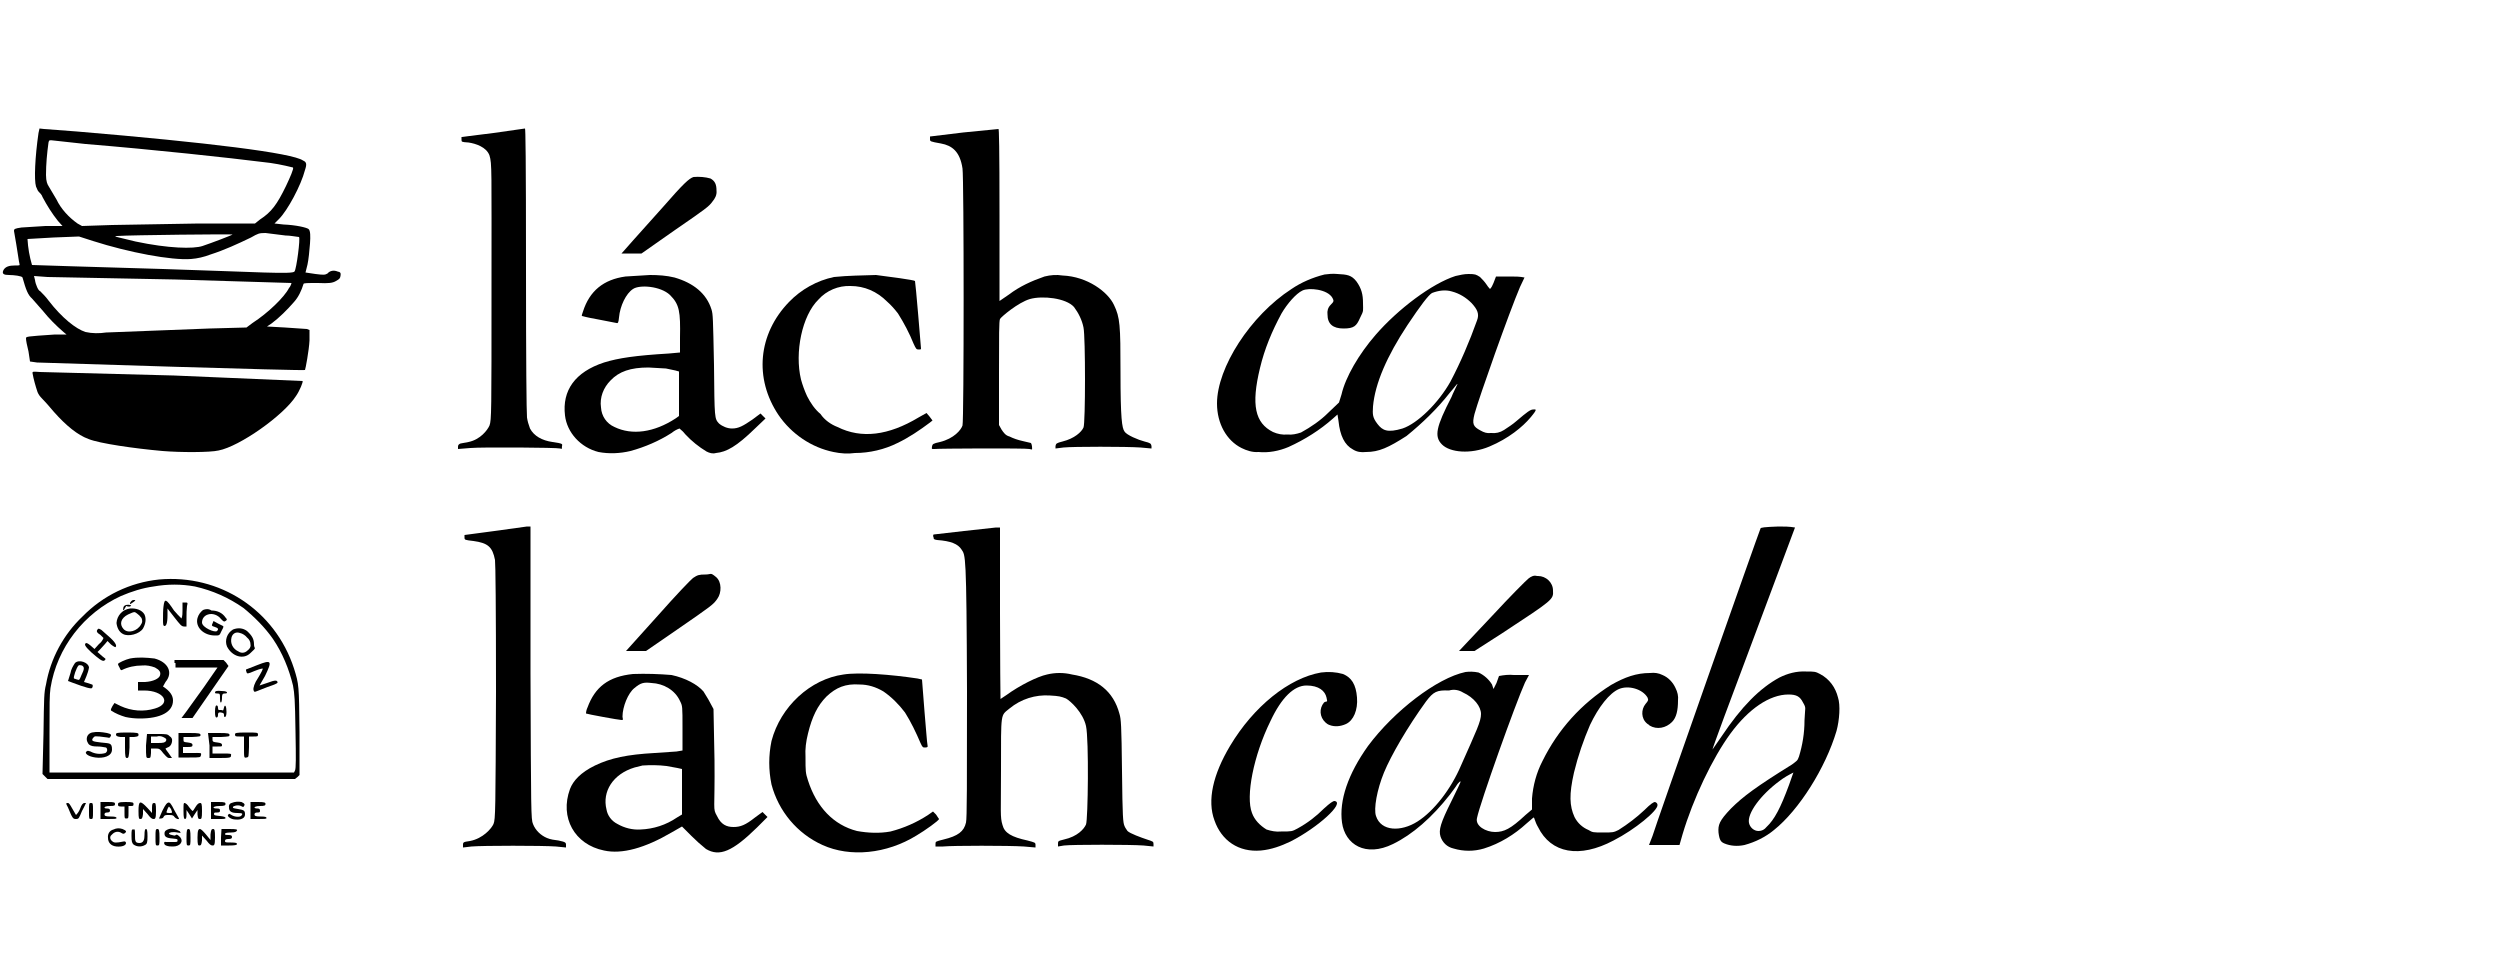 <?xml version="1.0" encoding="utf-8"?>
<!-- Generator: Adobe Illustrator 26.3.1, SVG Export Plug-In . SVG Version: 6.00 Build 0)  -->
<svg version="1.1" id="Layer_1" xmlns="http://www.w3.org/2000/svg" xmlns:xlink="http://www.w3.org/1999/xlink" x="0px" y="0px"
	 viewBox="0 0 500 195" style="enable-background:new 0 0 500 195;" xml:space="preserve">
<g>
	<path d="M7.7,26.6C7,31.4,6.8,36,7.2,37.3c0.2,0.4,0.3,0.8,0.5,1C8,38.6,8.4,39,8.5,39.4c0.9,1.7,1.9,3.3,3.1,4.8l0.9,1H9.1
		l-4.8,0.3c-1.4,0.2-1.5,0.3-1.5,0.7c0.7,3.9,1,6.4,1.1,6.6c0.1,0.3,0,0.3-1,0.3S1.1,53.3,0.7,54C0.3,54.8,0.8,55,1.8,55
		s2.6,0.2,2.7,0.5c0.7,2.5,1.1,3.5,1.9,4.2l2.2,2.5c1.2,1.5,2.6,2.9,4.1,4.2l0.6,0.5H11c-5.9,0.4-5.8,0.4-5.8,0.8
		c0,0.4,0.2,1.4,0.5,2.6L6,72.3l1.4,0.2C10,72.6,60.9,74.2,61,74c0.1-0.2,0.8-3.9,0.9-5.9v-2.1l-0.5-0.2L57,65.5l-3.6-0.2l0.9-0.6
		c1.6-1.2,3.1-2.7,4.5-4.3c0.9-1,1.5-2.3,1.9-3.6c0-0.2,0.7-0.2,2.9-0.2c2.2,0.1,2.9,0,3.6-0.4c0.7-0.4,0.8-0.5,0.9-1
		c0.1-0.6,0-0.8-0.6-0.9c-0.7-0.3-1.5-0.2-2,0.4C65,55,64.7,55,63.1,54.8l-2-0.3l0.4-1.6c0.2-0.9,0.4-2.8,0.5-4.2
		c0.1-1.4,0.1-2.6-0.3-2.9c-0.4-0.3-2.5-0.8-5-0.9l-1.8-0.2l0.9-0.9c1.7-1.7,4.4-6.7,5.2-9.8c0.4-1.2,0.3-1.6-0.4-1.9
		c-2.1-1.5-19-3.6-45.2-5.8l-6.6-0.5l-0.9-0.1L7.7,26.6z M17.1,28.8c13.5,1.1,29.1,2.8,35.4,3.6c2.1,0.2,4.1,0.6,6.1,1.1
		c0.2,0.2-0.6,2-1.4,3.7c-1.8,3.7-2.9,5.2-5.2,6.7L51,44.7H39.8L22.4,45l-6,0.2l-0.9-0.5c-1.7-1.2-3.3-2.9-4.2-4.8
		c-0.7-1.2-1.4-2.4-1.6-2.7c-0.2-0.3-0.5-0.9-0.5-2.2c0-2.2,0.2-4.3,0.5-6.5c0.1-0.5,0.2-0.5,1-0.4L17.1,28.8z M46.5,46.9
		c0,0.1-4.2,1.7-6,2.3s-6.8,0.5-13.4-0.9l-3.3-0.8c-0.9-0.2-0.9-0.3-0.4-0.3C26.2,47,46.5,46.8,46.5,46.9z M57.1,47.1
		c0.9,0,1.8,0.2,2.7,0.3c0.3,0.2-0.5,6.4-0.9,6.9c-0.4,0.6-7.3,0.1-26.3-0.5C18.3,53.4,6.5,53,6.4,53c-0.5-1.7-0.8-3.4-0.9-5.2
		l5.2-0.3l5.1-0.2l2.8,0.9c7.2,2.3,15.7,3.9,19.6,3.6c1.3-0.1,2.6-0.4,3.9-0.9c2.8-0.9,5.4-2.1,8.1-3.4c1.4-0.8,1.6-0.9,2.9-0.9
		L57.1,47.1z M35.1,55.9l23.2,0.7c-0.1,0.4-0.3,0.8-0.5,1c-0.9,1.8-4.2,5-7.3,7l-1.2,0.9l-7.4,0.2l-20.7,0.8
		c-1.3,0.2-2.8,0.2-4.1-0.1c-1.9-0.6-4.7-2.8-7.4-6.3c-0.5-0.7-1.1-1.3-1.7-1.9c-0.3,0-0.9-1.3-1-2.2l-0.2-0.8l2.7,0.2L35.1,55.9z"
		/>
	<path d="M98.7,26.6l-6.4,0.8v0.5c0,0.5,0,0.5,1.4,0.6c1.4,0.2,3.6,0.9,4.2,2.6c0.5,1.7,0.4,2.5,0.4,26.9s0,26-0.4,27.1
		c-0.4,0.9-1.8,2.8-4.2,3.3l-1.6,0.3c-0.3,0.1-0.5,0.3-0.5,0.6l0,0v0.5l2.5-0.2c2.2-0.2,17.4-0.1,17.9,0.1c0.6,0.2,0.3-0.1,0.4-0.5
		c0.1-0.4,0.2-0.5-1.9-0.8c-2.1-0.3-3.7-1.2-4.5-2.7c-0.3-0.8-0.5-1.5-0.6-2.2c-0.1-1-0.2-11.2-0.2-29.7c0-22.4-0.1-28.1-0.2-28.1
		L98.7,26.6z"/>
	<path d="M192.6,26.5l-6.6,0.8v0.5c0,0.5,0,0.5,2.2,0.9s3.8,1.6,4.3,5c0.3,2,0.3,50.5,0,51.4c-0.3,0.9-1.7,2.6-4.5,3.3
		c-1.4,0.3-1.5,0.4-1.6,0.9c-0.1,0.6,0,0.5,0.5,0.5c0.5-0.1,18.3-0.2,19,0c0.7,0.2,0.5,0.1,0.5-0.5c0-0.2-0.1-0.5-0.2-0.7l-1.7-0.4
		c-0.9-0.2-1.8-0.5-2.6-0.9c-0.8-0.2-1.2-0.8-1.6-1.4l-0.5-0.9V74.7c0-7.7,0-10.5,0.2-10.9s3.6-3.3,6-4c2.5-0.7,7.2-0.2,8.8,1.6
		c0.9,1.2,1.6,2.6,1.9,4.1c0.4,1.9,0.4,19.1,0,20c-0.4,0.9-1.8,2.2-4.2,2.8c-1.2,0.3-1.3,0.4-1.4,0.9v0.5l1.6-0.2
		c1.9-0.2,12.6-0.2,15.4,0l2.2,0.2v-0.5c-0.1-0.5-0.2-0.6-1.4-0.9c-1.2-0.3-3.6-1.3-4-2c-0.5-0.7-0.8-2.5-0.8-11.9
		s-0.1-10.9-1.3-13.4c-1.2-2.6-5.3-5.7-10.3-5.9c-1.2-0.2-2.4-0.1-3.6,0.2c-2.6,0.9-5,2-7.1,3.6l-1.9,1.3V43
		c0-13.7-0.1-17.3-0.2-17.2L192.6,26.5z"/>
	<path d="M138.7,35.4c-0.9,0.3-2,1.3-6.1,6l-6,6.7l-2.3,2.6h4L135,46c6.1-4.2,6.8-4.7,7.5-5.7c0.5-0.6,0.9-1.3,0.8-2.2
		c0-1.2-0.3-1.9-1.2-2.4C141.1,35.4,139.8,35.3,138.7,35.4z"/>
	<path d="M264.9,54.9c-2.4,0.6-4.7,1.6-6.6,2.9c-8.2,5.3-14.9,15.7-14.9,22.9c0,4,1.9,7.4,4.9,8.9c1,0.5,2.2,0.9,3.4,0.8
		c2,0.2,4.1-0.2,6-1c3.3-1.5,6.3-3.4,8.9-5.7l0.9-0.8l0.2,1.3c0.3,2.9,1.2,4.8,2.9,5.7c0.8,0.5,1.6,0.6,2.6,0.5
		c2.6,0,4.5-0.9,8.1-3.2c3.2-2.6,6.2-5.5,8.7-8.7c0.9-1,1.4-1.8,1.5-1.7c-0.4,0.9-0.9,1.8-1.2,2.6c-3.1,6-3.5,7.9-1.9,9.5
		s5.7,2,9.5,0.4c3.8-1.6,6.6-3.9,8.2-5.8c1.6-1.9,1-1.6,0.5-1.6s-1.2,0.5-3.3,2.3c-0.8,0.7-1.6,1.2-2.5,1.8
		c-0.8,0.5-1.6,0.7-2.6,0.6c-0.8,0.1-1.4-0.1-2.1-0.5c-1.5-0.8-1.7-1.3-1.2-3.3c0.9-3.3,7-20.5,9.1-25.4l0.9-1.9
		c-0.9-0.2-1.9-0.2-2.8-0.2h-2.9l-0.5,1.3c-0.2,0.5-0.4,0.9-0.7,1.2c-0.3-0.3-0.5-0.6-0.7-0.9c-0.4-0.6-0.9-1.1-1.3-1.5
		c-0.8-0.5-0.9-0.6-2.3-0.6c-0.9,0-1.7,0.2-2.6,0.4c-4.7,1.5-11.5,6.6-16,11.8c-3.3,3.8-6,8.4-6.8,11.9l-0.5,1.6l-2.1,2
		c-1.6,1.6-3.5,2.9-5.5,4c-0.9,0.3-1.8,0.5-2.7,0.4c-1,0.1-2-0.1-2.9-0.5c-3.6-1.8-4.4-5.4-2.6-12.8c0.9-3.8,2.4-7.4,4.3-10.9
		c1.1-1.9,2.9-4,4.2-4.6c1.2-0.6,5-0.3,6,1.5c0.3,0.6,0.3,0.7-0.4,1.4c-0.5,0.5-0.7,1.2-0.6,1.9c0,1.9,1.1,2.8,3.2,2.8
		c2.1,0,2.6-0.5,3.3-2.1c0.8-1.6,0.6-1.3,0.6-3c0-1.7-0.3-2.9-1.3-4.3c-1-1.3-1.9-1.4-3.8-1.5C266.5,54.7,265.7,54.8,264.9,54.9z
		 M290.4,58.3c1.5,0.4,2.8,1.2,3.9,2.3c1.2,1.3,1.6,2.2,1.1,3.5c-1.5,4.2-3.3,8.4-5.3,12.2c-2.4,4.3-6.6,8.4-9.6,9.4
		c-3,0.9-4,0.4-5-0.9s-1-1.9-0.9-3.5c0.4-4.6,2.8-10.1,6.9-16.3c2.6-3.9,4.2-6,4.9-6.4C287.7,58.1,289.1,57.9,290.4,58.3z"/>
	<path d="M125.1,55.3c-4.4,0.6-7.2,2.9-8.5,7c-0.2,0.5-0.3,0.9-0.2,0.9c1.1,0.3,2.2,0.5,3.3,0.7l3.6,0.7c0.3,0.1,0.4-0.1,0.5-1.1
		c0.2-2.3,1.4-4.8,2.8-5.7c1.3-0.9,5.5-0.6,7.4,1.2c1.9,1.9,2.1,3.3,2,8.6v2.9l-2.2,0.2c-6.7,0.4-10.1,0.9-13,1.8
		c-5.8,1.9-8.4,5.6-7.8,10.6c0.4,3.4,3.1,6.4,6.7,7.3c2.1,0.4,4.3,0.3,6.4-0.2c2.9-0.8,5.7-2,8.2-3.6c0.5-0.4,1-0.7,1.6-0.9
		c0.5,0.4,0.9,0.8,1.2,1.2c1.2,1.3,2.7,2.5,4.2,3.4c0.6,0.3,1.2,0.5,1.9,0.3c2.1-0.2,4.1-1.3,7.8-4.9l2.1-2l-0.5-0.5l-0.5-0.5
		l-1.6,1.2c-1.9,1.3-2.8,1.8-4.1,1.8c-0.9,0-1.9-0.4-2.6-1c-0.9-1-0.9-0.9-1-11.7c-0.2-9.5-0.2-10.1-0.5-11.1
		c-1-3.2-3.6-5.3-7.4-6.4c-1.6-0.4-3.3-0.5-4.9-0.5L125.1,55.3z M133.2,73.7l1.9,0.4l0.7,0.2v8.9l-0.7,0.5
		c-4.3,2.8-8.7,3.4-12.2,1.7c-1.6-0.7-2.6-2.2-2.7-3.9c-0.3-2,0.5-4,1.9-5.4c1.7-1.8,4-2.6,7.6-2.6L133.2,73.7z"/>
	<path d="M166.8,55.4c-3.4,0.7-6.6,2.5-9,5c-6.2,6.4-7,15.3-2.1,22.6c2.6,3.8,6.6,6.5,11,7.4c1.4,0.3,2.9,0.4,4.3,0.2
		c2.9,0,5.9-0.7,8.5-2c2.3-1.1,4.5-2.6,6.5-4.1l0.5-0.4l-0.6-0.8l-0.6-0.7l-1.6,0.9c-6,3.6-11.4,4.3-16.2,1.9
		c-1.3-0.5-2.6-1.4-3.4-2.6c-1.1-0.9-2-2.2-2.7-3.6c-0.5-1.1-0.9-2.2-1.2-3.3c-1.3-5.4,0.2-12.8,3.5-16c1.6-1.8,4-2.8,6.4-2.7
		c2.8,0,5.3,1.1,7.3,3.1c0.9,0.8,1.5,1.5,2.2,2.4c1.2,1.9,2.3,4,3.1,6c0.5,1.1,0.6,1.2,1,1.2c0.4,0,0.5,0,0.5-0.2
		c0-0.2-1.1-13.3-1.2-13.5s-5.4-0.9-7.8-1.2C172.4,55.1,169.7,55.1,166.8,55.4z"/>
	<path d="M6.5,74.6c0.2,1.2,0.6,2.6,1,3.8c0.2,0.5,0.5,0.9,0.9,1.3c0.4,0.4,1.5,1.6,2.4,2.7c2.4,2.7,4.7,4.6,6.9,5.4
		c2.2,0.9,9.2,1.9,14.8,2.4c3.6,0.3,9.5,0.3,11.2-0.1c4.2-0.8,13-7,15.5-10.9c0.7-1,1.5-2.9,1.3-3l-25.7-1.1L8,74.4
		C6.6,74.3,6.5,74.3,6.5,74.6z"/>
	<path d="M98.9,106.2l-6,0.8v0.5c0,0.5,0.1,0.5,1.8,0.7c2.9,0.4,3.8,1.2,4.3,3.8c0.1,0.7,0.2,9.4,0.2,26.4
		c-0.1,23.8-0.1,25.4-0.5,26.4c-0.4,0.9-2.1,2.9-4.7,3.4c-1.3,0.2-1.4,0.2-1.4,0.8v0.5l1.7-0.2c2.2-0.2,14.3-0.2,16.9,0l2,0.2V169
		c0-0.5-0.1-0.6-1.5-0.9c-0.8-0.1-1.6-0.2-2.3-0.5c-1.2-0.5-2.3-1.5-2.8-2.8c-0.4-0.9-0.4-2.4-0.5-30.2v-29.3h-0.7L98.9,106.2z"/>
	<path d="M192.8,106.2l-6.1,0.7c-0.1,0.2-0.1,0.4,0,0.5c0,0.5,0.2,0.5,0.7,0.6c2.8,0.2,4.2,0.8,4.9,1.9c0.8,1.2,1,0.6,1.1,28.3
		c0,18,0,25.6-0.2,26.3c-0.4,1.8-1.6,2.7-4.5,3.4c-1.6,0.4-1.6,0.4-1.6,0.9v0.5h1.5c1.9-0.2,13.3-0.2,16.2,0l2.3,0.2V169
		c0-0.5-0.1-0.5-1.6-0.9c-3.2-0.7-4.6-1.5-5-3.1c-0.5-1.6-0.3-2.6-0.3-11.1c0-11.7-0.1-10.7,1.7-12.2c2.3-1.9,5.2-2.8,8.1-2.6
		c1.8,0.1,2.2,0.2,3.2,0.6c0.9,0.5,3.4,2.8,4,5.5c0.6,2.7,0.4,18.8,0,19.7c-0.4,0.9-1.7,2.4-4.4,3c-1.2,0.3-1.2,0.3-1.2,0.9v0.5
		l1.2-0.2c1.6-0.2,13.3-0.2,15.9,0l2,0.2v-0.5c0-0.5-0.1-0.5-1.3-0.9s-3.4-1.2-3.9-1.7c-0.2-0.3-0.5-0.7-0.6-1
		c-0.3-0.7-0.4-1.7-0.5-11c-0.1-9.3-0.2-10.4-0.5-11.4c-1.2-4.6-4.5-7.1-9.5-7.9c-1.6-0.4-3.4-0.4-5,0c-1.9,0.4-5.5,2.2-8.1,4.1
		l-1.2,0.8c0,0-0.1-7.8-0.1-17.2v-17.1h-0.8L192.8,106.2z"/>
	<path d="M352.1,105.7c-0.3,0.6-21.2,60-21.6,61.5l-0.7,1.8h6.1l0.6-2.1c2.1-7.1,6-15.3,9.6-20.2c3.6-4.9,7.8-7.8,11.6-7.8
		c1.6,0,2.3,0.4,2.9,1.6c0.7,1.2,0.4,0.9,0.3,3.6c0,2.5-0.4,4.9-1.1,7.2c-0.3,0.9-0.5,0.9-1.4,1.6c-7.1,4.4-9.8,6.4-12.2,8.8
		c-2.4,2.5-2.6,3.3-2.5,4.8c0.2,1.6,0.5,1.9,1.2,2.2c1.2,0.5,2.6,0.6,4,0.3c2.2-0.6,4.2-1.6,5.9-3c5-4,10.3-12.4,12.5-19.8
		c0.6-2.2,0.8-5.2,0.3-6.7c-0.5-2-1.7-3.7-3.6-4.7c-0.9-0.5-1.2-0.5-2.8-0.5c-1.9-0.1-3.7,0.4-5.3,1.2c-3.9,2.1-7.6,5.8-11.6,11.8
		l-1.8,2.6c-0.1,0,3.6-10,8.2-22.2l8.3-22.2c-1.1-0.2-2.2-0.2-3.3-0.2C352.9,105.4,352.1,105.5,352.1,105.7z M357.8,157
		c-1.7,4.6-2.9,6.9-4.5,8.4c-0.4,0.5-0.9,0.8-1.6,0.8c-0.9,0-1.7-0.7-1.9-1.6c-0.4-1.9,2.3-5.6,6.1-8.4c0.9-0.7,1.8-1.2,2.8-1.7
		C358.7,154.4,358.3,155.6,357.8,157L357.8,157z"/>
	<path d="M138.6,115.6c-0.5,0.4-3.3,3.3-7.1,7.6l-6.3,7h4l6.1-4.2c7.1-4.9,7.4-5.1,8.2-6.3c0.8-1.1,0.9-3.3-0.3-4.3
		c-1.2-1-0.9-0.5-2.1-0.5C139.8,114.9,139.5,115,138.6,115.6z"/>
	<path d="M305.7,115.7c-0.4,0.3-3.7,3.6-7.3,7.5l-6.6,7h3.1l5.6-3.6c10.2-6.7,10.2-6.7,10.1-8.5c0-1.6-1.4-2.9-3-2.9
		c-0.1,0-0.1,0-0.2,0C306.8,115,306.2,115.3,305.7,115.7z"/>
	<path d="M31.8,115.9c-5.8,0.6-11.2,3.2-15.3,7.4c-3.8,3.6-6.4,8.4-7.3,13.6c-0.4,1.6-0.4,2.6-0.5,9.8l-0.2,8.1l0.5,0.5l0.5,0.5
		h49.5l0.5-0.4l0.4-0.4v-8.6c-0.1-9.4-0.1-9.5-1.1-12.7C55,122,43.9,114.8,31.8,115.9L31.8,115.9z M39,117.3
		c3.5,0.8,6.7,2.2,9.7,4.3c2.2,1.8,4.3,3.9,5.9,6.2c1.9,2.8,3.2,6,4,9.3c0.3,1.7,0.4,2.6,0.5,9.2c0.1,5.3,0.1,7.4-0.1,7.8l-0.2,0.4
		H9.9v-7.6c0-6.1,0-7.9,0.2-9.3c1.3-8.1,6.7-15,14.1-18.4c2.1-0.9,4.3-1.6,6.5-1.9C33.5,116.8,36.3,116.8,39,117.3z"/>
	<path d="M26.2,120.3c-0.2,0.2-0.3,0.5-0.1,0.5l0.6-0.4c0.4-0.3,0.5-0.4,0.1-0.4S26.3,120.2,26.2,120.3z"/>
	<path d="M32.7,121.3c-0.1,0.7-0.1,1.8-0.1,2.6c0,0.8,0,1.3,0.3,1.3s0.6-0.4,0.6-2.2v-1.3l1.4,1.8c1.1,1.4,1.4,1.8,1.9,1.8h0.5v-1.7
		c0-0.9,0-1.6,0.1-2.4c0.2-0.7,0.1-0.7-0.4-0.7h-0.5v1.6c0,0.5,0,1.1-0.2,1.6c-0.5-0.5-1-1-1.5-1.6
		C33.2,119.7,32.9,119.6,32.7,121.3z"/>
	<path d="M24.7,121.4c-0.2,0.7,0,0.9,0.3,0.2c0.3-0.6,0.4-0.4,0.5-0.3h0.5c0.3-0.2,0.3-0.2,0-0.3C25.7,120.9,24.9,120.9,24.7,121.4z
		"/>
	<path d="M26,121.7c-1.5,0.2-2.6,1.4-2.7,2.9c0.1,0.9,0.5,1.8,1.3,2.2c1.1,0.6,3.3,0,4-1.1c0.5-0.9,0.7-1.9,0.3-2.8
		C28.4,122,27.2,121.6,26,121.7z M27.4,122.7c0.3,0.2,0.6,0.5,0.9,0.9c0.2,0.5,0.2,0.9-0.1,1.3c-0.7,1.3-2.6,1.9-3.5,0.9
		s-0.5-2.2,0.9-2.9C27.1,122.2,26.9,122.4,27.4,122.7z"/>
	<path d="M40.6,122c-0.5,0.4-0.9,0.9-1.1,1.6c-0.5,1.8,1.2,3.5,3.5,3.5c0.9,0,0.9,0,1.3-0.9c0.5-0.9,0.4-0.9,0.3-1l-1-0.5l-0.9-0.5
		l-0.2,0.5c-0.2,0.4-0.2,0.5,0.5,0.7c0.6,0.2,0.8,0.4,0.4,0.8c-0.4,0.4-3-0.7-3-1.7c0-0.8,0.5-1.4,1.2-1.6c0.9-0.3,2,0.1,2.6,0.9
		c0.5,0.5,0.6,0.6,0.9,0.4s0.4-0.3,0-0.7c-0.6-0.9-1.6-1.4-2.8-1.4C41.7,121.7,41.1,121.8,40.6,122z"/>
	<path d="M19.6,125.8c-0.4,0.4-0.3,0.7,0.5,1.2l0.6,0.6c-0.2,0.5-0.5,0.9-0.9,1.2l-0.9,1l-0.8-0.7c-0.6-0.5-0.9-0.6-1-0.4
		c-0.2,0.2-0.2,0.5,1.2,1.8c1.4,1.2,2.2,1.9,2.6,1.6c0.4-0.4,0.2-0.3-0.5-0.9l-0.9-0.8l0.5-0.5l1-1.1l0.5-0.6l0.7,0.7
		c0.5,0.4,0.9,0.6,0.9,0.5c0.2-0.1,0.3-0.6-1-1.8l-1.8-1.6C19.8,125.7,19.7,125.7,19.6,125.8z"/>
	<path d="M46.6,125.9c-1.2,0.7-1.7,2.2-1.2,3.4c1,2,3.3,2.7,4.7,1.3c1.4-1.3,0.7-0.7,0.7-1.7c0-1-0.3-1.7-1.4-2.7
		C48.6,125.6,47.6,125.5,46.6,125.9z M49.4,127.5c0.5,0.4,0.7,0.9,0.7,1.4c0.1,0.5-0.2,0.9-0.6,1.2c-0.5,0.5-1.2,0.6-1.8,0.2
		c-1.1-0.5-1.7-1.6-1.4-2.8c0.2-0.8,0.9-1.2,1.7-0.9C48.5,126.7,49.1,127.1,49.4,127.5L49.4,127.5z"/>
	<path d="M26,131.7c-0.9,0.2-2.4,0.9-2.4,1.1s0.2,0.5,0.3,0.7c0.2,0.5,0.3,0.6,0.5,0.5c1.2-0.6,2.6-0.9,4-0.9
		c0.9-0.1,1.8,0.1,2.6,0.4c0.9,0.5,1.2,0.9,1,1.6c-0.2,0.6-1.3,1.2-3,1.3h-1.4v1.7h1.2c4,0,5.6,2.6,2.2,3.6
		c-2.3,0.7-4.7,0.5-6.9-0.5l-1.2-0.6l-0.4,0.6c-0.2,0.4-0.4,0.7-0.3,0.9c0.9,0.6,1.9,1,2.9,1.3c0.9,0.2,1.9,0.3,2.9,0.3
		c4.1,0,6.6-1.3,6.6-3.6c0-1-0.6-1.9-2-2.8l0.5-0.9c1.6-1.9,0.5-4-2.2-4.7C29.2,131.5,27.6,131.4,26,131.7z"/>
	<path d="M35.1,132.6v0.9h8.4l-2.7,3.9l-3.6,5l-0.9,1.2h2.2l3.6-5.2l3.6-5.2l-0.5-0.7l-0.5-0.5h-9.8V132.6L35.1,132.6z"/>
	<path d="M51.5,133l-2.3,0.9c0,0.2,0,0.3,0.1,0.5c0.1,0.4,0.2,0.4,1.6-0.2c0.5-0.2,1-0.4,1.6-0.5c0.2,0-0.3,0.9-0.9,1.9
		c-0.7,1-1,2-0.9,2.4c0.1,0.4,0.2,0.4,0.5,0.3l2.3-0.9c1.8-0.6,2.1-0.8,2-1c-0.1-0.3-0.3-0.5-2.1,0.2l-1.5,0.5l1.1-1.9
		C54.5,132.1,54.3,131.9,51.5,133z"/>
	<path d="M15,132.6c-0.4,0.6-0.8,1.3-0.9,2l-0.5,1.6l0.8,0.3c2.9,1.1,3.9,1.3,4,1.1c0.2-0.2,0.2-0.7,0-0.7l-0.9-0.3l-0.7-0.2
		l0.5-1.2c0.2-0.5,0.4-1.1,0.5-1.7C17.7,132.5,15.8,131.8,15,132.6z M16.4,133.1c0.5,0.3,0.5,0.7-0.1,1.9c-0.5,1.2-0.4,1-0.9,0.9
		l-0.6-0.2c-0.2-0.2,0.5-2.2,0.9-2.6C15.9,133,16,133,16.4,133.1z"/>
	<path d="M43,138.5c0,0.2,0.2,0.2,0.5,0.2c0.5,0,0.5,0.1,0.5,0.9c0,0.9,0.1,0.9,0.2,0.9s0.2-0.5,0.2-0.9c0-0.5,0-0.9,0.5-0.9
		c0.5,0,0.5-0.1,0.5-0.2s-0.2-0.3-1.1-0.3C43.4,138.1,43,138.2,43,138.5z"/>
	<path d="M43,142.3c0,0.9,0.1,1.2,0.3,1.2c0.2,0,0.3-0.2,0.3-0.5s0-0.6,0.6-0.5c0.6,0.1,0.6,0.2,0.6,0.6c0,0.5,0.5,0.5,0.5-0.7
		c0-1.1-0.3-1.7-0.5-0.9c-0.2,0.9-0.2,0.5-0.6,0.5s-0.6,0.1-0.6-0.4s-0.2-0.5-0.3-0.5C43.2,141,43,141.3,43,142.3z"/>
	<path d="M18.4,146.5c-0.8,0.2-1.2,0.9-1,1.7c0.1,0.2,0.2,0.5,0.4,0.7c0.4,0.3,0.8,0.4,1.8,0.4c0.5,0,1,0.1,1.6,0.2
		c0.3,0.2,0.3,0.7,0.1,0.9c-0.1,0.1-0.2,0.2-0.2,0.2c-1,0.3-2.1,0.2-3-0.3c-0.6-0.2-0.6-0.2-0.9,0.1c-0.2,0.3,0.4,0.9,1.9,1.1
		s3.3-0.2,3.3-1.6s-0.5-1.2-2.2-1.4s-2-0.3-1.6-0.9c0.4-0.5,0.5-0.3,1.3-0.3l1.6,0.2c0.3,0.1,0.5,0.1,0.6-0.2
		c0.2-0.3,0.2-0.5-0.7-0.7C20.3,146.4,19.4,146.3,18.4,146.5z"/>
	<path d="M23.2,146.9c0,0.3,0.2,0.4,0.9,0.5H25v2.1c0,1.9,0.1,2.1,0.4,2.1c0.3,0,0.4-0.2,0.5-2.1v-2.1h0.9c0.9-0.1,0.9-0.2,0.9-0.5
		s-0.2-0.4-2.3-0.4S23.2,146.6,23.2,146.9z"/>
	<path d="M29.2,149.1c0,2.5,0,2.5,0.5,2.5s0.4-0.2,0.5-1v-0.9h0.9c0.8,0,0.9,0.1,1.6,1c0.8,0.9,0.9,0.9,1.2,0.9h0.5l-0.7-1
		c-0.2-0.3-0.5-0.6-0.6-0.9l0.4-0.2c0.7-0.2,1-1,0.9-1.7c-0.1-0.2-0.2-0.4-0.4-0.5c-0.5-0.5-0.6-0.5-2.6-0.5h-2L29.2,149.1
		C29.2,149.2,29.2,149.1,29.2,149.1z M33,147.6c0.3,0.2,0.3,0.3,0.2,0.6c-0.2,0.3-0.5,0.4-1.6,0.4h-1.4v-1.3h1.2
		C32,147.1,32.5,147.3,33,147.6z"/>
	<path d="M35.7,149v2.5h2.2c2.2,0,2.2,0,2.3-0.5c0.1-0.5,0-0.4-1.8-0.4h-1.8v-1.2h0.9c0.9,0,1-0.1,1-0.4c0-0.3-0.2-0.4-0.9-0.5
		c-0.9-0.1-0.9-0.1-0.9-0.6v-0.5h1.7c1.6-0.1,1.7-0.1,1.7-0.4c0-0.3-0.2-0.4-2.2-0.4h-2.2L35.7,149z"/>
	<path d="M41.9,149.1v2.5H44c2.1,0,2.2-0.1,2.2-0.5c0.1-0.4,0-0.4-1.8-0.4h-1.9v-1.4h1c0.9,0,0.9,0,0.9-0.3s-0.2-0.4-0.9-0.5
		c-0.8-0.1-1-0.1-1-0.6v-0.5h1.7c1.6-0.1,1.7-0.1,1.7-0.4c0-0.3-0.2-0.4-2.1-0.4h-2.2L41.9,149.1C41.9,149.2,41.9,149.1,41.9,149.1z
		"/>
	<path d="M47,146.9c0,0.4,0.2,0.4,0.9,0.4h0.9v2.2c0,2.1,0,2.1,0.5,2c0.5-0.1,0.4-0.1,0.5-2.1v-2.1h0.9c0.8,0,0.9,0,0.9-0.4
		s-0.2-0.4-2.3-0.4C47.1,146.5,47,146.6,47,146.9z"/>
	<path d="M264.2,134.5c-6.4,1.1-13.5,6.8-18.2,14.7c-3.4,5.7-4.6,10.9-3.1,14.9c1.4,4,4.8,6.4,9.3,6c2.1-0.2,4-0.9,5.9-1.8
		c5.5-2.8,11-7.8,8.8-8.1c-0.3,0-0.9,0.4-2.1,1.5c-1.6,1.6-3.3,2.9-5.3,4c-1.1,0.6-1.2,0.6-3.3,0.6c-1,0.1-2-0.1-2.9-0.4
		c-1.3-0.8-2.4-1.9-2.9-3.3c-1.3-3.3,0.3-11.5,3.7-18.4c2.2-4.7,4.7-7.1,7.2-7.1c2.5,0,3.7,1.1,4,2.4c0.3,1.2,0,0.6-0.5,1
		c-1,1.2-0.9,2.9,0.3,4c0.2,0.2,0.5,0.4,0.8,0.5c1,0.4,2.2,0.3,3.3-0.2c1.5-0.7,2.4-2.8,2.2-5.3c-0.2-2.6-1.1-4-2.8-4.7
		C267.2,134.4,265.7,134.3,264.2,134.5z"/>
	<path d="M293.1,134.4c-5.7,1.2-14.3,7.8-19.5,14.8c-4,5.6-5.8,10.9-5.2,15.3s4.7,7,10.2,4.3c3.9-1.9,7.8-5.3,11.4-9.9
		c0.5-0.7,1-1.3,1.5-2.1c0.3-0.3,0.5-0.6,0.6-0.5c0.1,0.1-0.8,1.8-1.8,3.9c-2.2,4.4-2.6,5.8-2.2,7.1c0.4,1.2,1.3,2.1,2.6,2.4
		c2,0.6,4.1,0.6,6.1,0c3.2-1,6.1-2.8,8.5-5l1.4-1.2c0.1,0,0.2,0.2,0.2,0.3c0.2,0.6,0.4,1.1,0.7,1.6c2.6,5.3,8.3,6.3,15.1,2.7
		c4.3-2.2,8.9-6,8.8-7.1c0-0.3-0.2-0.5-0.5-0.6c-0.3,0-0.9,0.4-2.1,1.6c-1.6,1.5-3.3,2.8-5.2,4c-1,0.5-1.2,0.5-3.1,0.5
		s-2.1,0-2.9-0.5c-1.2-0.5-2.2-1.4-2.8-2.6c-1-2.2-1.1-4.5-0.1-8.9c0.8-3.3,1.9-6.5,3.2-9.5c1.7-3.6,3.9-6.4,5.8-7.2
		c1.9-0.8,4.7,0,5.7,1.7c0.2,0.5,0.2,0.6-0.4,1.3c-0.9,1.1-0.9,2.9,0.3,3.9c0.2,0.2,0.4,0.2,0.5,0.4c1.5,0.9,3.3,0.5,4.5-0.7
		c0.9-0.9,1.2-2.4,1.2-4.3c0.1-0.9-0.1-1.7-0.5-2.5c-0.5-1.1-1.4-2.1-2.6-2.6c-0.8-0.4-1.6-0.5-2.5-0.4c-2.7,0-5,0.8-7.8,2.4
		c-5.9,3.7-10.6,8.9-13.7,15.2c-1.2,2.3-1.9,4.9-2.1,7.5v2.2l-1.3,1.1c-3,2.8-4.3,3.4-6.1,3.4c-1.8,0-4-1.2-3.6-2.8
		c0.6-3,7.7-22.9,9.6-27.1l0.8-1.5h-3c-1-0.1-2,0-3,0.2c-0.2,0.5-0.3,0.9-0.5,1.4l-0.6,1.2l-0.3-0.9c-0.6-1-1.6-1.9-2.7-2.4
		C294.7,134.3,293.9,134.3,293.1,134.4z M292.6,138.5c2.2,1,3.6,2.8,3.6,4.3s-0.9,3.3-4,10.3c-2,4.7-5.4,9.1-8.7,11.2
		c-3.3,2.1-7.3,2-8.3-1.1c-0.5-1.4,0.2-5.3,1.6-8.7s4.7-9.1,8.4-14.2c1.5-2,2.2-2.3,4.6-2.2C290.8,137.8,291.8,138,292.6,138.5z"/>
	<path d="M126.6,134.8c-4.9,0.5-7.6,2.6-9.1,6.7c-0.2,0.4-0.3,0.9-0.3,1.2c0.1,0.1,6.6,1.3,7.1,1.3c0.5,0,0.2-0.2,0.2-0.7
		c0-1.9,1.1-4.7,2.4-5.7c1.2-1,1.8-1.2,3.4-1c2.4,0.1,4.7,1.4,5.7,3.6c0.5,1,0.5,1,0.5,5.5v4.4l-1.2,0.2l-4.4,0.3
		c-5.4,0.3-8.8,1-11.9,2.5c-2.9,1.4-4.4,3.1-5,4.7c-2.1,5.7,0.9,11.1,6.8,12.3c3.6,0.8,8.2-0.5,13.5-3.6l2.1-1.2l1.9,1.9
		c0.9,0.9,1.9,1.8,2.9,2.6c2.7,1.6,5.3,0.5,10.2-4.3l2.1-2.1l-0.5-0.5l-0.5-0.5l-1.5,1.1c-1.9,1.5-2.9,1.9-4.3,1.9
		c-1.4,0-2.5-0.5-3.3-2.2c-0.9-1.6-0.4-0.9-0.5-11.2l-0.2-10.2l-0.7-1.3c-0.4-0.8-0.9-1.5-1.3-2.2c-1.2-1.4-3.6-2.7-6.4-3.3
		C131.9,134.8,129.2,134.7,126.6,134.8z M133.3,153.2l2.2,0.4l0.9,0.2v9.1l-1,0.6c-2.2,1.5-4.7,2.3-7.3,2.4
		c-1.6,0.1-3.2-0.3-4.6-1.1c-1.2-0.6-2-1.7-2.2-2.9c-0.9-3.6,1.3-7.1,5.6-8.4l1.6-0.4C130,153,131.7,153,133.3,153.2L133.3,153.2z"
		/>
	<path d="M168.7,134.9c-6.6,0.9-12.6,6.4-14.4,13.3c-0.6,2.9-0.6,5.8,0,8.7c1.4,5.3,5.1,9.8,10.2,12.1c5.5,2.5,12.8,1.8,18.8-1.9
		c1.7-1,4.5-3,4.5-3.3l-0.6-0.9l-0.6-0.6l-1,0.7c-2.3,1.5-4.8,2.6-7.5,3.3c-2.2,0.4-4.5,0.3-6.7-0.1c-4.7-1.2-8.1-4.8-9.8-10.1
		c-0.5-1.5-0.5-1.9-0.5-4.7c-0.1-1.6,0.1-3.1,0.5-4.7c0.8-3.3,1.9-5.6,3.7-7.4c1.9-1.8,3.8-2.6,6.6-2.4c1.7,0,3.3,0.5,4.8,1.4
		c1.6,1.1,3.1,2.6,4.3,4.2c1.2,1.9,2.2,4,3.1,6.1c0.4,0.9,0.5,0.9,0.9,0.9c0.5,0,0.6-0.1,0.5-0.5s-0.3-3.3-0.6-6.7l-0.5-6.4
		l-0.9-0.2C178.2,134.9,171.8,134.4,168.7,134.9z"/>
	<path d="M46.3,160.6c-0.4,0.1-0.6,0.5-0.5,0.9c0,0.8,0.5,1.1,1.7,1.1s1,0.2,0.8,0.5c-0.3,0.4-1.4,0.3-2-0.1c-0.6-0.4-0.5-0.2-0.7,0
		c-0.2,0.2,0.5,0.9,1.5,0.9c1,0.1,1.9-0.2,1.9-1s-0.2-0.9-1.4-1.1s-1-0.2-1-0.4c0-0.2,1-0.5,1.6-0.2c0.5,0.3,0.5,0.2,0.6,0
		c0.2-0.2,0.2-0.5-0.5-0.8C47.7,160.3,47,160.3,46.3,160.6z"/>
	<path d="M13.6,161.5c0.9,2.2,1,2.3,1.6,2.3s0.6-0.2,1.2-1.6c0.3-0.5,0.5-1,0.8-1.6h-0.3c-0.3,0-0.6,0.3-0.9,1.2
		c-0.2,0.5-0.5,0.9-0.8,1.2c-0.2-0.4-0.5-0.8-0.7-1.2c-0.5-0.9-0.7-1.2-0.9-1.2C13.2,160.6,13.1,160.6,13.6,161.5z"/>
	<path d="M17.8,162.2c0,1.6,0,1.6,0.4,1.6c0.4,0,0.4-0.1,0.4-1.6s0-1.6-0.4-1.6C17.8,160.6,17.8,160.7,17.8,162.2z"/>
	<path d="M20.1,162.2v1.6h1.6c1.2,0,1.6,0,1.6-0.2c0-0.2-0.3-0.3-1.2-0.3c-0.9,0-1.2-0.1-1.2-0.4s0.2-0.4,0.5-0.4
		c0.4,0,0.6-0.1,0.6-0.4c0-0.3-0.2-0.4-0.6-0.4s-0.5-0.1-0.5-0.2s0.2-0.3,1.1-0.3c0.9,0,1-0.1,1-0.4c0-0.3-0.1-0.4-1.4-0.4h-1.5
		C20.1,160.6,20.1,162.2,20.1,162.2z"/>
	<path d="M23.6,160.9c0,0.3,0.1,0.4,0.6,0.4h0.7v1.2c0,1.2,0,1.2,0.4,1.2c0.4,0,0.4-0.1,0.4-1.2v-1.3h0.5c0.5,0,0.5-0.1,0.5-0.4
		c0-0.3-0.1-0.4-1.6-0.4S23.6,160.6,23.6,160.9z"/>
	<path d="M27.7,162.2c0,1.6,0.1,1.6,0.4,1.6s0.4-0.2,0.5-1v-1l0.9,1c0.6,0.8,0.9,1,1.2,1c0.3,0,0.5,0,0.5-1.6s-0.1-1.6-0.4-1.6
		s-0.4,0.2-0.4,1v1l-0.9-1C28,160,27.7,160.1,27.7,162.2z"/>
	<path d="M32.5,162.1c-0.4,0.9-0.7,1.6-0.7,1.6s0.8,0.1,0.9-0.3c0.2-0.4,0.4-0.4,1.1-0.4c0.8,0,0.9,0.1,1.1,0.4
		c0.2,0.3,0.9,0.6,0.9,0.3l-0.9-1.6c-0.7-1.4-0.9-1.6-1.2-1.6C33.4,160.6,33.2,160.7,32.5,162.1z M34.2,161.8
		c0.3,0.8,0.3,0.8-0.3,0.8c-0.6,0-0.6-0.1-0.6-0.2c0.1-0.4,0.3-0.9,0.5-1.1L34.2,161.8z"/>
	<path d="M36.7,162.2c0,1.3,0.1,1.6,0.3,1.6c0.2,0,0.3-0.2,0.3-0.9v-0.9l0.6,0.9l0.5,0.8l0.5-0.8l0.6-0.9v0.9
		c0.1,0.9,0.2,0.9,0.5,0.9s0.4-0.1,0.4-1.6s-0.1-1.6-0.4-1.6s-0.6,0.3-0.9,0.8s-0.5,0.8-0.6,0.8c-0.2-0.2-0.5-0.5-0.7-0.8
		c-0.3-0.5-0.7-0.8-0.9-0.8S36.7,160.8,36.7,162.2z"/>
	<path d="M42.2,162.2v1.6h1.5c1.1,0,1.4,0,1.4-0.2c0-0.2-0.3-0.3-1.1-0.4c-0.9-0.1-1.2-0.1-1.2-0.4c0-0.3,0.1-0.3,0.6-0.3
		c0.5,0,0.6-0.1,0.6-0.4c0-0.3-0.1-0.4-0.6-0.4c-0.5,0-0.7-0.1-0.7-0.2s0.3-0.3,1.2-0.3s1.2-0.1,1.2-0.4c0-0.3-0.1-0.4-1.4-0.4h-1.5
		C42.2,160.6,42.2,162.2,42.2,162.2z"/>
	<path d="M50.1,162.2v1.6h1.6c1.2,0,1.6,0,1.6-0.2c0-0.2-0.2-0.3-1.2-0.3c-0.9,0-1.2-0.1-1.2-0.4s0.2-0.4,0.6-0.4
		c0.5,0,0.5-0.1,0.5-0.4c0-0.3-0.2-0.4-0.5-0.4c-0.4,0-0.6-0.1-0.6-0.2s0.3-0.3,1.1-0.3c0.9,0,1.1-0.1,1.1-0.4
		c0-0.3-0.2-0.4-1.5-0.4h-1.5V162.2z"/>
	<path d="M22.7,165.9c-0.8,0.2-1.2,0.9-1.1,1.7c0,0.9,0.6,1.6,1.7,1.7s1.9-0.2,1.9-0.7c0-0.2-0.2-0.4-0.5-0.3l0,0
		c-1.5,0.3-1.9,0.3-2.3-0.1c-0.4-0.3-0.5-0.9-0.1-1.2c0.1-0.1,0.1-0.1,0.2-0.2c0.5-0.5,1.2-0.6,1.8-0.2l0,0c0.3,0.2,0.5,0.2,0.7,0
		c0.4-0.3,0.2-0.5-0.5-0.8C23.9,165.6,23.3,165.6,22.7,165.9z"/>
	<path d="M33.8,165.8c-0.6,0.2-0.9,0.4-0.9,0.9c0,0.6,0.3,0.9,1.6,1c1.2,0.1,1,0.2,1,0.5c0,0.2-0.2,0.2-0.9,0.2h-1.4
		c-0.5-0.2-0.5,0.5,0,0.7c0.5,0.2,0.9,0.2,1.4,0.2c1.4,0,2.2-1,1.4-1.9c-0.9-0.9-0.7-0.2-1.2-0.3c-0.5-0.1-1-0.2-1-0.4
		c0-0.2,0.7-0.4,1.7-0.2c1,0.2,0.5,0,0.5-0.2C36.1,166.3,34.7,165.5,33.8,165.8z"/>
	<path d="M26.3,167.2c0,1.1,0.1,1.4,0.4,1.7c0.7,0.5,1.6,0.5,2.3,0.1c0.4-0.2,0.5-0.5,0.5-1.7c0-1.2-0.1-1.5-0.3-1.5
		c-0.2,0-0.3,0.3-0.3,1.2c0,0.9-0.2,1.6-1,1.6c-0.9,0-0.9-0.4-0.9-1.7c0-1.3-0.1-1-0.3-1C26.3,165.8,26.3,166.1,26.3,167.2z"/>
	<path d="M31.1,167.5c0,1.5,0,1.6,0.4,1.6c0.4,0,0.4-0.2,0.4-1.6s-0.1-1.7-0.4-1.7C31.1,165.8,31.1,166,31.1,167.5z"/>
	<path d="M37.3,167.5c0,1.5,0,1.6,0.4,1.6s0.4-0.2,0.4-1.6s-0.1-1.7-0.4-1.7C37.4,165.8,37.3,166,37.3,167.5z"/>
	<path d="M39.5,167.5c0,1.5,0.1,1.6,0.4,1.6c0.3,0,0.4-0.2,0.5-1v-1l0.9,1c0.6,0.8,0.9,1,1.2,1c0.3,0,0.5,0,0.5-1.6
		s-0.1-1.7-0.4-1.7s-0.4,0.2-0.5,1.1v1.1l-0.9-1.1c-0.5-0.6-1-1.1-1.2-1.1C39.7,165.8,39.5,166,39.5,167.5z"/>
	<path d="M44.2,167.5v1.6h1.6c1.2,0,1.6-0.1,1.6-0.3c0-0.2-0.2-0.3-1.2-0.3s-1.2,0-1.2-0.3c0-0.3,0.2-0.4,0.7-0.4s0.7-0.1,0.7-0.4
		s-0.2-0.4-0.7-0.4S45,167,45,166.8s0.3-0.3,1.2-0.3s1.1-0.2,1.2-0.4c0.1-0.2-0.1-0.3-1.5-0.3h-1.6L44.2,167.5L44.2,167.5z"/>
</g>
</svg>
